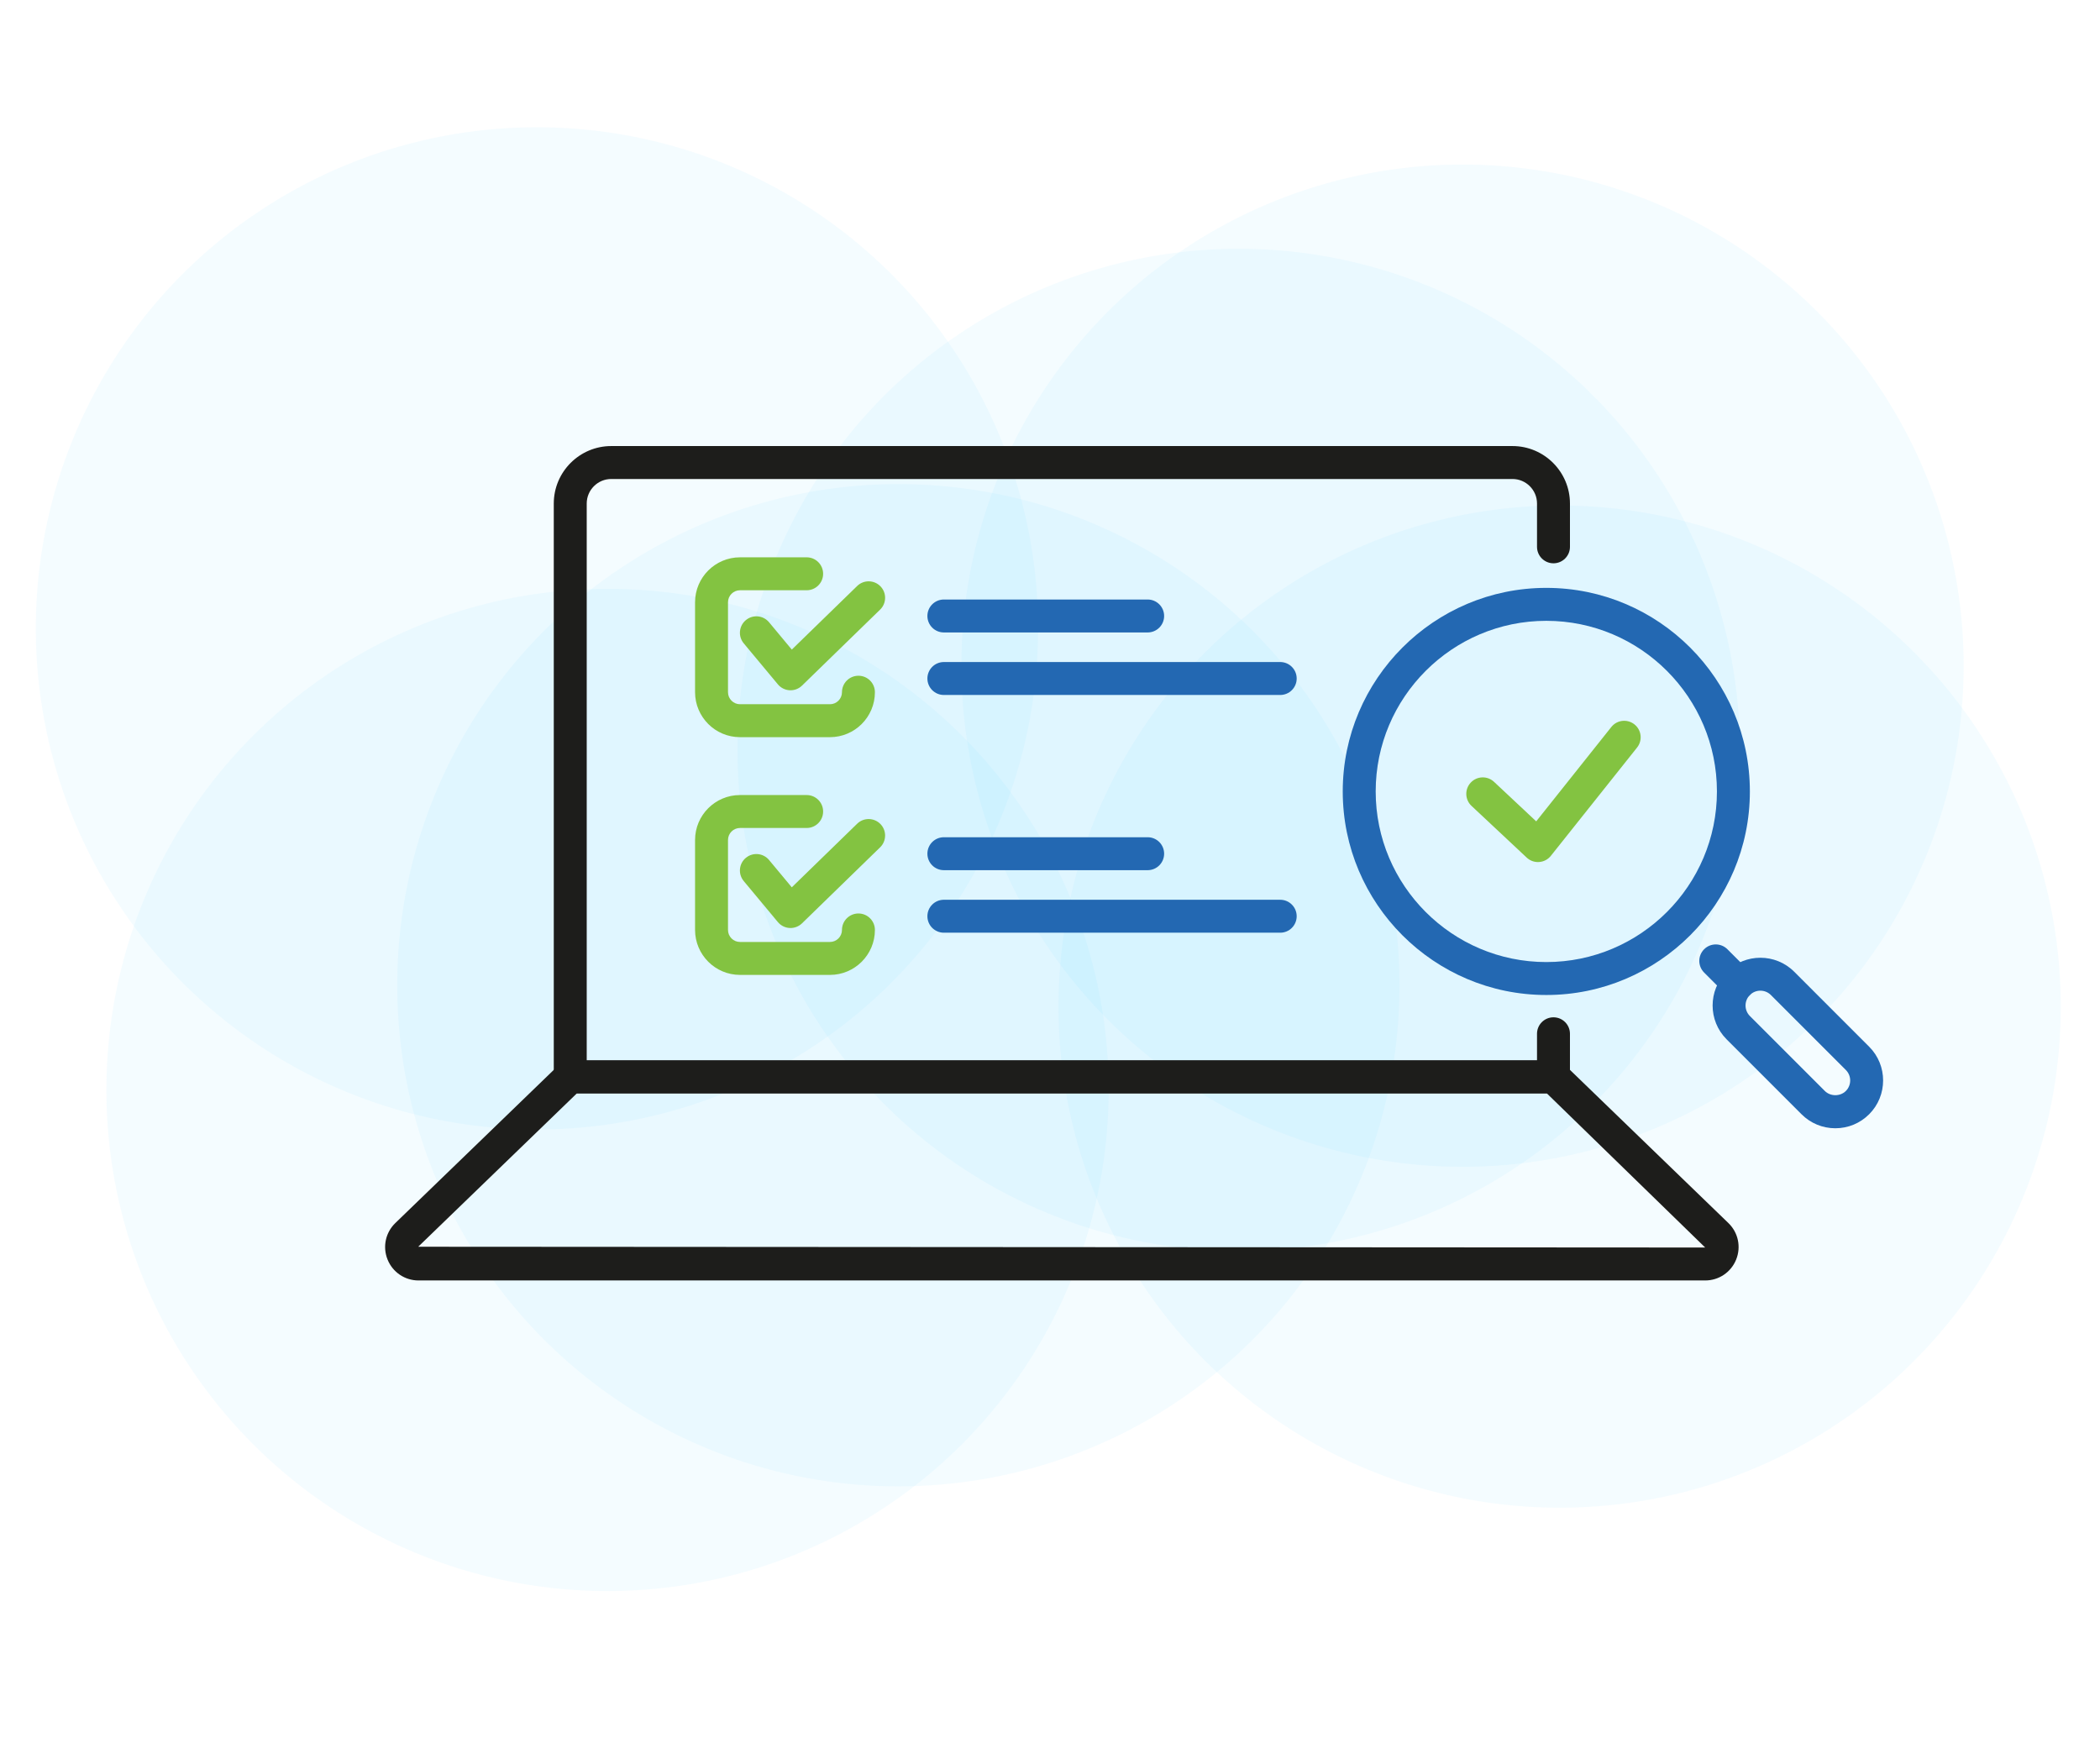 <?xml version="1.0" encoding="UTF-8"?>
<svg id="Layer_1" xmlns="http://www.w3.org/2000/svg" version="1.1" viewBox="0 0 223.107 185.202">
  <!-- Generator: Adobe Illustrator 30.0.0, SVG Export Plug-In . SVG Version: 2.1.1 Build 123)  -->
  <defs>
    <style>
      .st0 {
        fill: #2368b2;
      }

      .st1 {
        fill: #1d1d1b;
      }

      .st2 {
        fill: #83c341;
      }

      .st3 {
        fill: #52d1fe;
        opacity: .06;
      }
    </style>
  </defs>
  <circle class="st3" cx="95.444" cy="104.673" r="53.239"/>
  <circle class="st3" cx="64.543" cy="115.798" r="53.239"/>
  <circle class="st3" cx="57.045" cy="66.76" r="53.239"/>
  <circle class="st3" cx="131.598" cy="79.67" r="53.239" transform="translate(-17.791 116.389) rotate(-45)"/>
  <circle class="st3" cx="155.383" cy="70.722" r="53.239" transform="translate(-4.498 130.586) rotate(-45)"/>
  <circle class="st3" cx="165.7" cy="106.943" r="53.239"/>
  <g>
    <g>
      <path class="st0" d="M164.282,105.71c-11.925,0-21.627-9.701-21.627-21.626s9.702-21.627,21.627-21.627,21.627,9.702,21.627,21.627-9.702,21.626-21.627,21.626ZM164.282,65.957c-9.995,0-18.127,8.132-18.127,18.127s8.131,18.126,18.127,18.126,18.127-8.131,18.127-18.126-8.131-18.127-18.127-18.127Z"/>
      <g>
        <path class="st0" d="M184.672,106.224c-.448,0-.895-.171-1.237-.513l-2.386-2.386c-.684-.683-.684-1.791-.001-2.475.684-.684,1.792-.684,2.475,0l2.386,2.386c.683.683.683,1.791 0,2.475-.342.342-.79.513-1.238.513Z"/>
        <path class="st0" d="M194.989,119.868c-1.356,0-2.632-.528-3.591-1.487l-7.963-7.964c-1.979-1.98-1.979-5.201-0-7.181,1.98-1.978,5.201-1.978,7.181-.001l7.964,7.965c1.98,1.98,1.98,5.201.001,7.181h-.001c-.959.959-2.234,1.487-3.59,1.487ZM197.342,117.144h.01-.01ZM187.025,105.25c-.404,0-.808.154-1.116.462-.614.614-.614,1.615.001,2.231l7.963,7.964c.597.596,1.635.596,2.232,0,.615-.615.615-1.616-.001-2.231l-7.963-7.964c-.308-.307-.711-.461-1.116-.461Z"/>
      </g>
    </g>
    <g>
      <g>
        <path class="st2" d="M88.176,103.575h-9.556c-2.634,0-4.776-2.143-4.776-4.776v-9.557c0-2.634,2.143-4.776,4.776-4.776h7.08c.966,0,1.75.783,1.75,1.75s-.784,1.75-1.75,1.75h-7.08c-.704,0-1.276.572-1.276,1.276v9.557c0,.704.573,1.276,1.276,1.276h9.556c.704,0,1.276-.572,1.276-1.276,0-.967.784-1.75,1.75-1.75s1.75.783,1.75,1.75c0,2.634-2.143,4.776-4.776,4.776Z"/>
        <path class="st2" d="M83.986,98.593c-.031,0-.061-.001-.092-.002-.487-.026-.941-.254-1.253-.629l-3.627-4.359c-.618-.743-.517-1.847.226-2.465.743-.616,1.846-.517,2.464.227l2.417,2.905,6.944-6.756c.692-.675,1.8-.66,2.475.033.674.693.659,1.801-.034,2.475l-8.3,8.075c-.327.319-.766.496-1.22.496Z"/>
      </g>
      <g>
        <path class="st0" d="M121.929,92.449h-21.651c-.966,0-1.75-.783-1.75-1.75s.784-1.75,1.75-1.75h21.651c.966,0,1.75.783,1.75,1.75s-.784,1.75-1.75,1.75Z"/>
        <path class="st0" d="M136.012,99.092h-35.734c-.966,0-1.75-.783-1.75-1.75s.784-1.75,1.75-1.75h35.734c.966,0,1.75.783,1.75,1.75s-.784,1.75-1.75,1.75Z"/>
      </g>
    </g>
    <g>
      <g>
        <path class="st2" d="M88.176,78.318h-9.556c-2.634,0-4.776-2.143-4.776-4.776v-9.557c0-2.633,2.143-4.775,4.776-4.775h7.08c.966,0,1.75.783,1.75,1.75,0,.967-.784,1.75-1.75,1.75h-7.08c-.704,0-1.276.572-1.276,1.275v9.557c0,.704.573,1.276,1.276,1.276h9.556c.704,0,1.276-.572,1.276-1.276,0-.967.784-1.75,1.75-1.75s1.75.783,1.75,1.75c0,2.634-2.143,4.776-4.776,4.776Z"/>
        <path class="st2" d="M83.986,73.336c-.031,0-.061-.001-.092-.002-.487-.026-.941-.254-1.253-.629l-3.627-4.358c-.618-.742-.517-1.846.226-2.464.744-.618,1.847-.518,2.465.226l2.417,2.904,6.944-6.756c.691-.674,1.8-.659,2.475.033.674.693.659,1.801-.034,2.475l-8.3,8.075c-.327.319-.766.496-1.22.496Z"/>
      </g>
      <g>
        <path class="st0" d="M121.929,67.193h-21.651c-.966,0-1.75-.783-1.75-1.75s.784-1.75,1.75-1.75h21.651c.966,0,1.75.783,1.75,1.75s-.784,1.75-1.75,1.75Z"/>
        <path class="st0" d="M136.012,73.835h-35.734c-.966,0-1.75-.783-1.75-1.75,0-.967.784-1.75,1.75-1.75h35.734c.966,0,1.75.783,1.75,1.75,0,.967-.784,1.75-1.75,1.75Z"/>
      </g>
    </g>
    <g>
      <path class="st1" d="M165.044,116.157H60.584c-.966,0-1.75-.783-1.75-1.75v-60.91c0-3.368,2.74-6.108,6.108-6.108h95.745c3.368,0,6.108,2.74,6.108,6.108v4.598c0,.967-.784,1.75-1.75,1.75s-1.75-.783-1.75-1.75v-4.598c0-1.438-1.17-2.608-2.608-2.608h-95.745c-1.438,0-2.608,1.17-2.608,2.608v59.16h100.96v-2.827c0-.967.784-1.75,1.75-1.75s1.75.783,1.75,1.75v4.577c0,.967-.784,1.75-1.75,1.75Z"/>
      <path class="st1" d="M181.161,136.038H44.467c-1.453,0-2.745-.87-3.29-2.218-.545-1.347-.222-2.87.823-3.881l17.368-16.79c.326-.315.762-.492,1.216-.492h104.46c.454,0,.89.177,1.216.492l17.367,16.79c1.045,1.011,1.368,2.534.823,3.881-.545,1.348-1.837,2.218-3.29,2.218ZM61.291,116.157l-16.858,16.298,136.728.083-16.828-16.381H61.291Z"/>
    </g>
    <path class="st2" d="M163.397,91.587c-.443,0-.871-.168-1.197-.473l-5.866-5.496c-.705-.661-.741-1.769-.08-2.474.66-.706,1.767-.742,2.474-.081l4.481,4.199,7.979-10.023c.602-.758,1.702-.882,2.459-.279.756.602.881,1.703.279,2.459l-9.161,11.507c-.304.383-.754.62-1.242.655-.043.003-.085.005-.127.005Z"/>
  </g>
</svg>